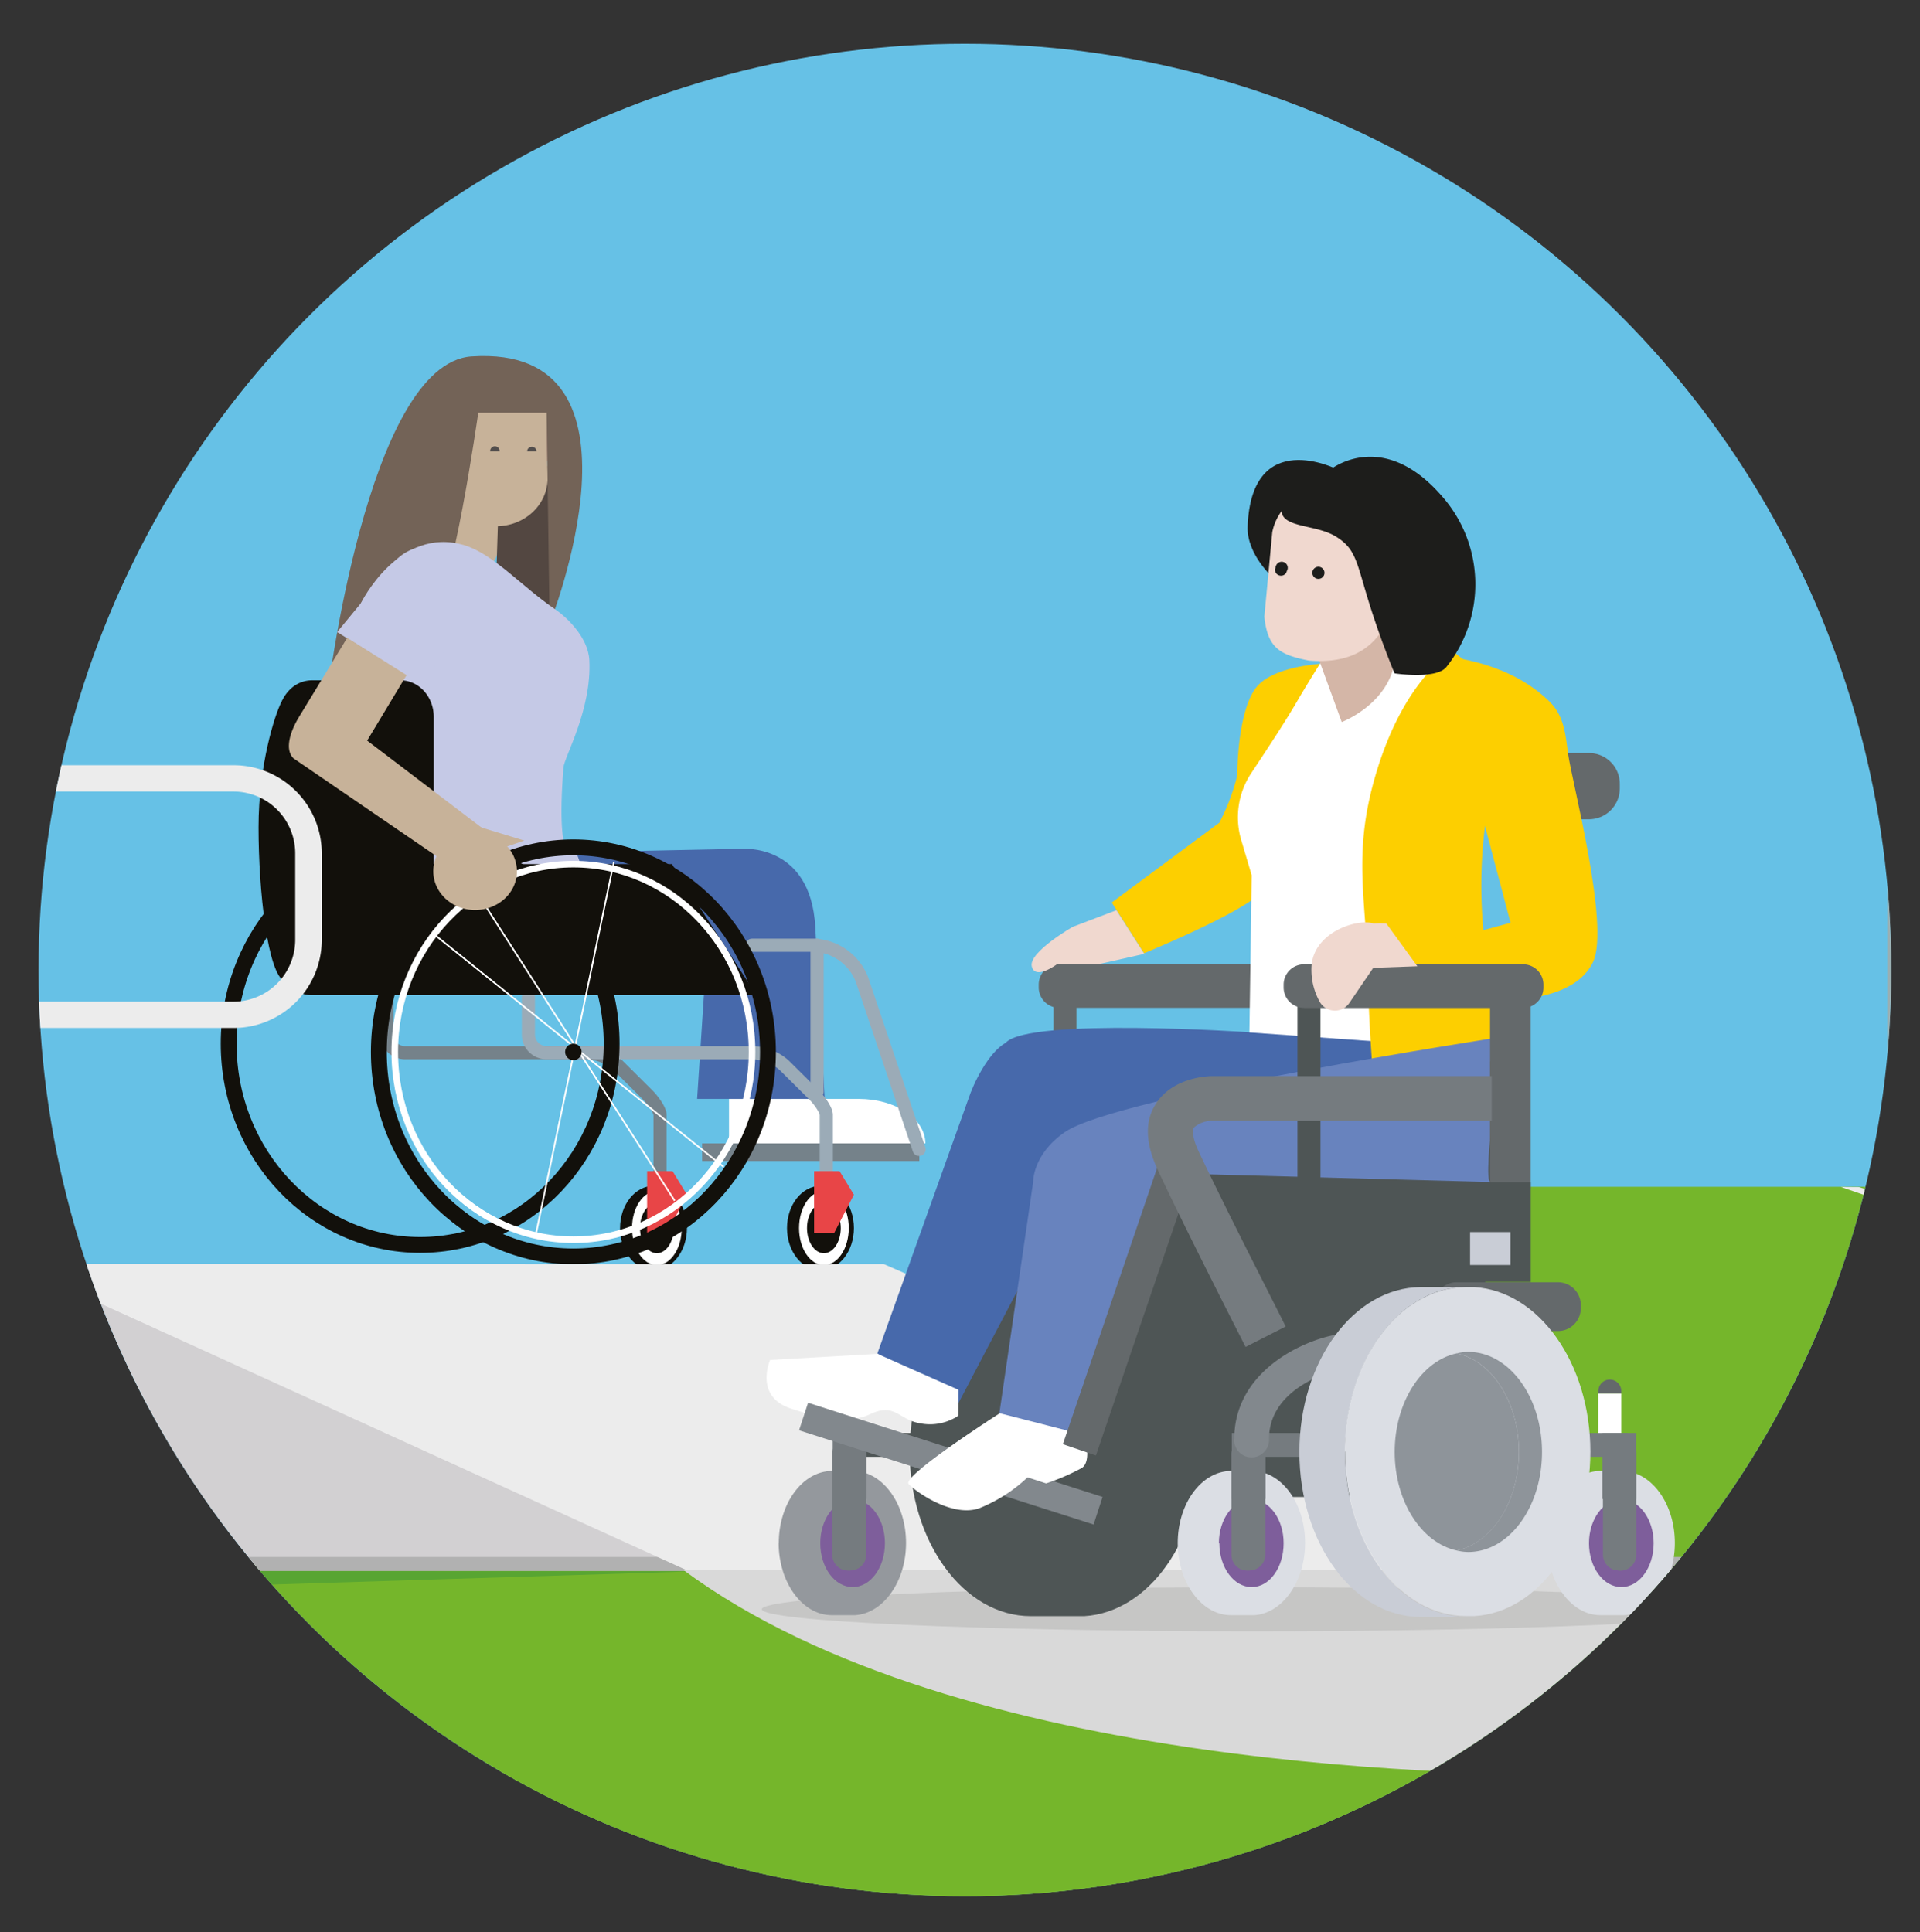 <svg height="487.87" viewBox="0 0 484.73 487.87" width="484.73" xmlns="http://www.w3.org/2000/svg" xmlns:xlink="http://www.w3.org/1999/xlink"><rect x="0" y="0" width="484.73" height="487.87" fill="#333333" stroke="none"/><clipPath id="a"><circle cx="-577.43" cy="254" r="233.87"/></clipPath><clipPath id="b"><circle cx="243.6" cy="244.92" r="233.87"/></clipPath><g clip-path="url(#a)"><path d="m-883.42 402.22h1426.16v3.54h-1426.16z" fill="#b1b1b1"/><path d="m-883.23 569.17v-113.11l721.33-.16c477.9-4.78 99.9 103.51 111.36 113.27z" fill="#75b62b"/></g><g clip-path="url(#b)"><path d="m-62.26-342.5h655.42v901.34h-655.42z" fill="#66c1e6"/><path d="m476.49 209.21h49.89v96.09h-49.89z" fill="#99afb2"/><path d="m115 143.51 1.61.46c3.63 1 7.79-.25 8.83-3.87l1.83-8.42a6.87 6.87 0 0 0 -4.69-8.48l-1.61-.46a6.87 6.87 0 0 0 -8.48 4.7l-2.18 7.56a6.87 6.87 0 0 0 4.69 8.51z" fill="#c7b299"/><path d="m127.12 100.3h13.04v16.13h-13.04z" fill="#8b4f58"/><path d="m125.82 128.62 14.44-12.82-1.05 46.46-13.88-18.11z" fill="#534741"/><path d="m125.32 132.86a12.74 12.74 0 0 1 -12.7-12.71v-11.63a12.74 12.74 0 0 1 12.7-12.71q.65 0 1.26.06c6.4.63 11.45-1.05 11.45 5.52l.23 19.25c0 7-5.95 12.22-12.94 12.22" fill="#c7b299"/><path d="m126.14 114a1.2 1.2 0 0 1 -2.39 0 1.2 1.2 0 1 1 2.39 0" fill="#524e4d"/><path d="m135.46 114a1.19 1.19 0 0 1 -2.38 0 1.19 1.19 0 1 1 2.38 0" fill="#524e4d"/><path d="m120.74 104.24s-6.79 47.87-11.35 48.37-26.83 23.57-26.83 23.57 10.08-84.37 36.49-86.18c47.85-3.21 19.71 67.54 19.71 67.54l-.76-53.3z" fill="#736357"/><path d="m177.26 288.7h54.84v4.45h-54.84z" fill="#75828a"/><path d="m97.67 251.85v9.4a4.57 4.57 0 0 0 4.56 4.56h46a12.76 12.76 0 0 1 7.8 3.22l7.38 7.33c1.77 1.77 3.23 4.1 3.23 5.18v15.12" fill="none" stroke="#75828a" stroke-linecap="round" stroke-linejoin="round" stroke-width="3.322"/><path d="m173.43 310.1c0 5.88-3.78 10.65-8.44 10.65s-8.45-4.77-8.45-10.65 3.78-10.66 8.45-10.66 8.44 4.77 8.44 10.66" fill="#12100b"/><path d="m165.84 300.75c-3.47 0-6.28 4.19-6.28 9.35s2.81 9.34 6.28 9.34 6.27-4.18 6.27-9.34-2.81-9.35-6.27-9.35m0 15.69c-2.35 0-4.26-2.84-4.26-6.34s1.91-6.34 4.26-6.34 4.25 2.84 4.25 6.34-1.9 6.34-4.25 6.34" fill="#fff"/><path d="m163.37 311.4v-15.67h6.44l3.62 5.93-5.03 9.74z" fill="#e84547"/><path d="m216.77 277.47h-16.77v11.23h33.62c0-6.2-7.52-11.23-16.81-11.23" fill="#fff"/><path d="m200.86 277.47h-16.81v11.23h33.62c0-6.2-7.52-11.23-16.81-11.23" fill="#fff"/><path d="m145.48 215.17 41.63-.84s17.56-1.64 18.72 19.74c.55 10.25 2.38 43.4 2.38 43.4h-32.21l2-30.61-27.68 2.59z" fill="#4769ab"/><path d="m133.4 251.85v9.4a4.58 4.58 0 0 0 4.57 4.56h52.25a12.73 12.73 0 0 1 7.78 3.19l7.38 7.33c1.78 1.77 3.23 4.1 3.23 5.18v15.12" fill="none" stroke="#9babb7" stroke-linecap="round" stroke-linejoin="round" stroke-width="3.322"/><path d="m91.06 152.39s9.61-19.71 26.15-14.73c7.45 2.24 14.47 10.46 23.13 16.31 2.34 1.59 8.16 6.78 8.45 12.72.62 12.64-6.33 24.36-6.54 27.13-2.12 27.24 3.23 21.35 3.23 21.35l6.34 17.61h-39.28l-24.87-49.08 9.25-14.76z" fill="#c5c9e6"/><path d="m154.41 263.52c0-28.07-21.64-50.83-48.34-50.83s-48.34 22.76-48.34 50.83 21.64 50.83 48.34 50.83 48.34-22.76 48.34-50.83z" fill="none" stroke="#12100b" stroke-miterlimit="10" stroke-width="4"/><path d="m101.09 251.29h-22.31c-4.65 0-8.41-4.12-8.41-9.21v-61.08a9.51 9.51 0 0 1 3.54-7.52 7.87 7.87 0 0 1 4.87-1.7h22.31c4.65 0 8.41 4.13 8.41 9.22v61.09c0 5.09-3.76 9.21-8.41 9.21" fill="#12100b"/><path d="m169.63 218.19h-90.12l5.34 33.1h106.11z" fill="#12100b"/><path d="m117.72 155.11a11.26 11.26 0 0 0 -19.22-11.75l-13.38 16.23 21.59 13.55z" fill="#c5c9e6"/><path d="m71.67 176.18s-.23.37-.61 1.07c-1.65 3.13-5.79 15.87-5.79 31.69s2.27 37.39 6.77 38.95 17.37-22.32 17.37-22.32" fill="#12100b"/><path d="m102.65 170.47-15-9.41-12.08 19.83c-2.45 4-3.69 8.39-1.51 10.57l40.72 27.86 9.7-8.14-31.79-24.18z" fill="#c7b299"/><g fill="none"><path d="m154.97 217.68-19.74 94.28" stroke="#fff" stroke-miterlimit="10" stroke-width=".415"/><path d="m119.54 224.05 50.8 79.14" stroke="#fff" stroke-miterlimit="10" stroke-width=".415"/><path d="m109.39 235.76 73.31 58.89" stroke="#fff" stroke-miterlimit="10" stroke-width=".415"/><path d="m189.86 238.68h15.75a13.58 13.58 0 0 1 12 8.65l14.43 42.89" stroke="#9babb7" stroke-linecap="round" stroke-linejoin="round" stroke-width="3.322"/><path d="m193.88 265.61c0-28.53-22-51.65-49.12-51.65s-49.12 23.12-49.12 51.65 22 51.64 49.12 51.64 49.12-23.12 49.12-51.64z" stroke="#12100b" stroke-miterlimit="10" stroke-width="4"/></g><path d="m146.84 265.61a2.08 2.08 0 1 0 -2.08 2.08 2.08 2.08 0 0 0 2.08-2.08" fill="#12100b"/><path d="m215.58 310.1c0 5.88-3.78 10.65-8.44 10.65s-8.45-4.77-8.45-10.65 3.78-10.66 8.45-10.66 8.44 4.77 8.44 10.66" fill="#12100b"/><path d="m208 300.75c-3.47 0-6.27 4.19-6.27 9.35s2.8 9.34 6.27 9.34 6.28-4.18 6.28-9.34-2.81-9.35-6.28-9.35m0 15.69c-2.35 0-4.26-2.84-4.26-6.34s1.91-6.34 4.26-6.34 4.26 2.84 4.26 6.34-1.91 6.34-4.26 6.34" fill="#fff"/><path d="m205.53 311.4v-15.67h6.43l3.62 5.93-5.02 9.74z" fill="#e84547"/><path d="m126.78 214.16 5.58-1.91-12.21-3.72z" fill="#c7b299"/><path d="m206.28 238.68v36.97" fill="none" stroke="#9babb7" stroke-linecap="round" stroke-linejoin="round" stroke-width="3.322"/><ellipse cx="144.76" cy="265.61" fill="none" rx="45.1" ry="47.42" stroke="#fff" stroke-miterlimit="10" stroke-width="1.661"/><path d="m130.51 220c0 5.4-4.73 9.78-10.56 9.78s-10.56-4.38-10.56-9.78 4.73-9.77 10.56-9.77a11 11 0 0 1 7.47 2.86 9.39 9.39 0 0 1 3.09 6.91" fill="#c7b299"/><path d="m120.92 113.96h15.91v3.84h-15.91z" fill="#c7b299"/><path d="m626.83 395.8h-401.44l-74.23-4.43c31.8 1.9 133.3-90.07 203.19-91.71h272.48z" fill="#75b62b"/><path d="m147.59 359.72h3.48v31.51h-3.48z" fill="#e39a73"/><path d="m-62.39 394.92h689.21v184.6h-689.21z" fill="#75b62b"/><path d="m221.75 396.57-284.14-.14v-77.24h194.82z" fill="#d2d0d2"/><path d="m-62.39 393.14h1426.16v3.54h-1426.16z" fill="#b1b1b1"/><path d="m173.24 396.43-169.76-77.24h219.66l176.55 77.24z" fill="#ececec"/><path d="m-8.31 196.83h8.31v123.9h-8.31z" fill="#ececec"/><path d="m-62.19 560.09v-113.09l721.33-.16c477.86-4.84 99.86 103.49 111.35 113.25z" fill="#75b62b"/><path d="m-8.31 220.88h8.31v8.72h-8.31z" fill="#e7e7e9"/><path d="m-8.31 320.73h8.31v76.23h-8.31z" fill="#c0bdbd"/><path d="m175.66 396.75-237.85 7.44v-7.54z" fill="#58a532"/><path d="m58.88 193.22h-121.08v6.65h121.08a15.6 15.6 0 0 1 15.65 15.52v22a15.61 15.61 0 0 1 -15.65 15.52h-121.08v6.65h121.08a22.29 22.29 0 0 0 22.36-22.17v-22a22.29 22.29 0 0 0 -22.36-22.17z" fill="#ececec"/><path d="m469.31 299.74s42.21 14.6 157.24 24.2c14.89 1.24.28 12.76.28 12.76s-74.88-6.41-162.11-37z" fill="#ececec"/><path d="m626.83 448.16h-223.58c-28.07 0-160.87 0-230.74-51.75h454.32z" fill="#d9d9d9"/><path d="m192.32 406.33c0-3.05 55.39-5.56 123.78-5.56s123.78 2.48 123.78 5.56-55.38 5.58-123.78 5.58-123.78-2.5-123.78-5.58" fill="#c6c6c5"/><path d="m394.31 206.81a7.8 7.8 0 0 1 -7.77-7.8v-1.09a7.77 7.77 0 0 1 7.77-7.77h6.85a7.77 7.77 0 0 1 7.78 7.77v1.15a7.8 7.8 0 0 1 -7.78 7.8h-6.85" fill="#64696b"/><path d="m229.66 366.46c0 22.91 13.67 41.62 30.57 41.62h13.53c16.29-1 29.27-19.2 29.27-41.53s-12.98-40.55-29.27-41.55h-13.53c-16.9.14-30.57 18.62-30.57 41.65" fill="#4e5555"/><path d="m265.96 251.75h5.81v61.86h-5.81z" fill="#64696b"/><path d="m267.4 254.48a5.15 5.15 0 0 1 -5.16-5.15v-.72a5.15 5.15 0 0 1 5.16-5.15h55.12a5.14 5.14 0 0 1 5.15 5.15v.72a5.14 5.14 0 0 1 -5.15 5.15z" fill="#64696b"/><path d="m260.2 324.95h55.82v52.99h-55.82z" fill="#4e5555"/><path d="m332.08 186.84c.2 1.46-9.88 33-13.33 38s-29.91 15.86-29.91 15.86l-8.17-12.81 27.17-20.15a54.36 54.36 0 0 0 4.52-11.94s-.09-15.12 4.43-21.74 20-6.62 20-6.62-4.91 17.93-4.71 19.4z" fill="#fdcf00"/><path d="m352.17 250.51 5.35-1.55s4.7 18.59 4.61 18.88-27.69 22-27.69 22l-67.94 17.7-24.5 46.69-20.5-12.47 23-64.33c1.22-3.72 4.9-11.56 9.43-14.16 5.87-6.39 61.53-2.63 61.53-2.63z" fill="#4769ab"/><path d="m355.74 263.55 8.64-20.15 2.56-47.21v-31.66l-6.19-5.21h-22.11s-4 5.72-10.56 16.72c-3.43 6-8.38 13.42-12.07 19a20.18 20.18 0 0 0 -2.59 17.27l2.58 8.69-.57 39.69z" fill="#fff"/><path d="m289.85 242.36-8-12.52-11 4.18s-11.23 6.42-10.36 10 6.39-.57 6.39-.57h10.48l11.51-2.59z" fill="#f0d8cf"/><path d="m242 350.94-20.49-9.09-27.09 1.55s-4.09 9.21 5.27 12.27c4.86 1.58 13.62 4.43 20 1.41s7.13 1.52 12.89 2.36a12.83 12.83 0 0 0 9.41-2z" fill="#fff"/><path d="m379.34 174.49-12.52-10.05s-12.32 6.56-19.57 31.38c-6 20.49-2.08 32-1.84 52.16s4.77 63.33 4.77 63.33l28.82-13.22 4.72-26.85a121.64 121.64 0 0 1 -8.81-62.7z" fill="#fdcf00"/><path d="m367.71 187.53c-7.19 19.28 7.2 21.07 7.2 21.07l6.45 24.4-31.36 8.59 7.86 9.38s37.05 7.4 44.33-8.09c4.32-9.18-5.47-46-6.33-52.7-.58-4.44-.95-9.25-4.43-12.79-9.91-9.93-23.67-11-24.67-11.51-.02-0 8.15 2.36.95 21.65z" fill="#fdcf00"/><path d="m332.08 164.1 6.65 18.22s10.33-3.89 13-13.45a169.78 169.78 0 0 0 4.27-22.36 24.69 24.69 0 0 0 -4.66 7.19 17.74 17.74 0 0 1 -19.26 10.4z" fill="#d4b6a7"/><path d="m341.35 127.8-1.56 7.45s-9.18 9.33-11.34 8.44-6.88 2.36-6.88 2.36-6.88-6-6.59-13.16c1-25.33 22.6-14.39 22.6-14.39z" fill="#1d1d1b"/><path d="m321.2 134.39-2 21.3c.81 8 4 9.67 11.26 11.11 7.25.55 16-.72 20.32-11.23a28.13 28.13 0 0 1 4.66-8.06 13.51 13.51 0 0 0 0-4.66c-.43-.26-4.75-2.76-8.09-4.81a13.26 13.26 0 0 0 -10.59-14.1 13.1 13.1 0 0 0 -10.85 2.68 13.23 13.23 0 0 0 -4.71 7.77z" fill="#f0d8cf"/><path d="m332.16 118.07c-9-1.64-9.06 6.21-8.63 11 .37 4.26 8.69 3.31 13.7 6.39s5.18 6.19 8.2 16.07 6.65 18.5 6.65 18.5 10.57 1.62 13.1-1.64a33.54 33.54 0 0 0 -1-42.94c-15.17-17.65-28.38-6.83-28.38-6.83s5.32 1.09-3.64-.55z" fill="#1d1d1b"/><path d="m333.14 143.14a1.53 1.53 0 1 1 -1.79 1.21 1.53 1.53 0 0 1 1.8-1.21z" fill="#1d1d1b"/><path d="m322 143.57a1.55 1.55 0 0 1 .17-.79 1.53 1.53 0 1 1 2.71 1.4 1.49 1.49 0 0 1 -1.77 1.15 1.53 1.53 0 0 1 -1.21-1.79z" fill="#1d1d1b"/><path d="m344.05 378h-41.51l-33.68-54.27 1.44-31.2s85.44-16.35 103.89-10.3 9.27 10.3 9.27 10.3l-9.27 34z" fill="#4e5555"/><path d="m379.32 261.79s-97.39 14.92-110.54 24.1c-8.18 5.7-7.95 12.61-7.95 12.61l-9.79 67 18.34 4.61 18.74-46.47 12.64-27.23 75.47 2.05c-2.1-.86 3.09-36.67 3.09-36.67z" fill="#6883be"/><path d="m403.52 351.84h5.79v10.19h-5.79z" fill="#fff"/><path d="m196.58 389.58c0 10 6 18.25 13.39 18.25h5.93c7.08-.46 12.84-8.44 12.84-18.23s-5.7-17.73-12.84-18.19h-5.9c-7.4.09-13.39 8.21-13.39 18.25" fill="#94989d"/><path d="m207.09 389.66c0-6.1 3.68-11.05 8.17-11.05s8.15 4.92 8.15 11.05-3.63 11.08-8.15 11.08-8.17-4.95-8.17-11.08" fill="#7e5e9b"/><path d="m212.36 361.83h24.47v6.02h-24.47z" fill="#4e5555"/><path d="m214.69 396.54a4 4 0 0 0 4-4v-25.36a4 4 0 0 0 -4-4h-.58a4 4 0 0 0 -4 4v25.39a4 4 0 0 0 4 4h.58" fill="#757b7f"/><path d="m210.23 361.83h8.52v16.67h-8.52z" fill="#757b7f"/><path d="m390.66 389.58c0 10 6 18.25 13.38 18.25h5.96c7.08-.46 12.84-8.44 12.84-18.23s-5.7-17.73-12.84-18.19h-6c-7.4.09-13.38 8.21-13.38 18.25" fill="#dbdee4"/><path d="m401.16 389.66c0-6.1 3.69-11.05 8.18-11.05s8.15 4.92 8.15 11.05-3.63 11.08-8.15 11.08-8.18-4.95-8.18-11.08" fill="#7e5e9b"/><path d="m386.48 361.83h24.47v6.02h-24.47z" fill="#757b7f"/><path d="m408.53 396.54a4 4 0 0 1 -3.85-3.94v-25.39a4 4 0 0 1 3.85-4h.55a4 4 0 0 1 4 4v25.39a4 4 0 0 1 -4 4h-.55" fill="#757b7f"/><path d="m404.53 361.83h8.52v16.67h-8.52z" fill="#757b7f"/><path d="m367.77 336.09a5.76 5.76 0 0 1 -5.76-5.76v-.8a5.76 5.76 0 0 1 5.76-5.76h25.56a5.76 5.76 0 0 1 5.76 5.76v.8a5.76 5.76 0 0 1 -5.76 5.76z" fill="#64696b"/><path d="m297.33 389.58c0 10 6 18.25 13.42 18.25h5.93c7.05-.46 12.81-8.44 12.81-18.23s-5.67-17.73-12.81-18.19h-5.93c-7.43.09-13.42 8.21-13.42 18.25" fill="#dbdee4"/><path d="m307.72 389.66c0-6.1 3.66-11.05 8.18-11.05s8.17 4.92 8.17 11.05-3.54 11.08-8.06 11.08-8.17-4.95-8.17-11.08" fill="#7e5e9b"/><path d="m376.18 251.78h10.27v48.33l-10.27 13.53z" fill="#64696b"/><path d="m327.56 251.75h5.81v61.86h-5.81z" fill="#4e5555"/><path d="m313.14 361.83h24.47v6.02h-24.47z" fill="#757b7f"/><path d="m315.44 396.54a4 4 0 0 0 4-4v-25.36a4 4 0 0 0 -4-4h-.55a4 4 0 0 0 -4 4v25.39a4 4 0 0 0 4 4h.55" fill="#757b7f"/><path d="m310.98 361.83h8.52v16.67h-8.52z" fill="#757b7f"/><path d="m355.8 298.5h30.66v25.19h-30.66z" fill="#4e5555"/><path d="m311.61 363.35c0-16.52 16.15-24.32 24.79-26.16a4.35 4.35 0 0 1 5.14 3.37 4.41 4.41 0 0 1 -3.34 5.24c-.75.15-17.82 4.06-17.82 17.56a4.41 4.41 0 1 1 -8.81 0z" fill="#82888d"/><path d="m358.62 325c-16.84.14-30.57 18.74-30.57 41.65s13.67 41.63 30.57 41.63h11.51c-17-.2-30.57-18.68-30.57-41.63s13.67-41.65 30.57-41.65z" fill="#c9cdd6"/><path d="m339.56 366.43c0 22.92 13.67 41.63 30.57 41.63h2.1c16.3-.92 29.28-19.18 29.28-41.51s-12.98-40.55-29.28-41.55h-2.18c-16.9.14-30.57 18.62-30.57 41.65" fill="#dbdee4"/><path d="m383.46 366.63c0 12.55-6.79 22.95-15.69 24.87a12.71 12.71 0 0 0 2.88.38c10.31 0 18.65-11.29 18.65-25.25s-8.34-25.27-18.65-25.27a12.7 12.7 0 0 0 -2.88.37c8.9 1.87 15.69 12.32 15.69 24.9" fill="#8e949a"/><path d="m352.11 366.63c0 12.55 6.8 22.95 15.66 24.87 8.9-1.84 15.69-12.29 15.69-24.87s-6.79-23-15.69-24.9c-8.86 1.87-15.66 12.32-15.66 24.9" fill="#8e949a"/><path d="m204.01 354.2 74.35 23.78-2.27 6.96-74.36-23.78z" fill="#82888d"/><path d="m376.21 268.01h6.42v22.34h-6.42z" fill="#64696b"/><path d="m371.14 311.1h10.19v8.32h-10.19z" fill="#c9cdd6"/><path d="m409.31 351.83h-5.79v-.59a2.89 2.89 0 0 1 2.89-2.89 2.89 2.89 0 0 1 2.9 2.89z" fill="#64696b"/><path d="m329.23 254.48a5.15 5.15 0 0 1 -5.16-5.15v-.72s0-.08 0-.12a5.14 5.14 0 0 1 5.26-5h55.19a5.15 5.15 0 0 1 5.15 5.15v.72a5.18 5.18 0 0 1 -5.15 5.15h-55.18" fill="#64696b"/><path d="m252.4 356.85s-24.84 15.89-23 17.87 11.31 8.7 18.11 6a38.79 38.79 0 0 0 11.91-7.69l4.69 1.53a55.3 55.3 0 0 0 9-3.89c2.68-1.73.64-8.35.64-8.35z" fill="#fff"/><path d="m245.92 324.86h77.75v8.81h-77.75z" fill="#64696b" transform="matrix(.323 -.947 .947 .323 -118.74 492.62)"/><path d="m314.46 340.09c-.14-.29-15.2-29.7-22.25-44.87-3-6.54-3.28-12.09-.4-16.5 4.23-6.68 13.09-7 14.16-7h70.64v11.28h-70.56a7 7 0 0 0 -4.63 1.7c-.4.75-.37 2.62 1.07 5.76 7 15 22.07 44.18 22.07 44.5l-10.1 5.15" fill="#757b7f"/><path d="m346.7 244.38 11.14-.4-7.84-10.8a24.71 24.71 0 0 0 -3.22 0c-4.09-1.27-14.42 2-15.6 10a16.48 16.48 0 0 0 1.93 9.64 4.29 4.29 0 0 0 1.42 1.6 4.4 4.4 0 0 0 6.12-1.16z" fill="#f0d8cf"/></g></svg>